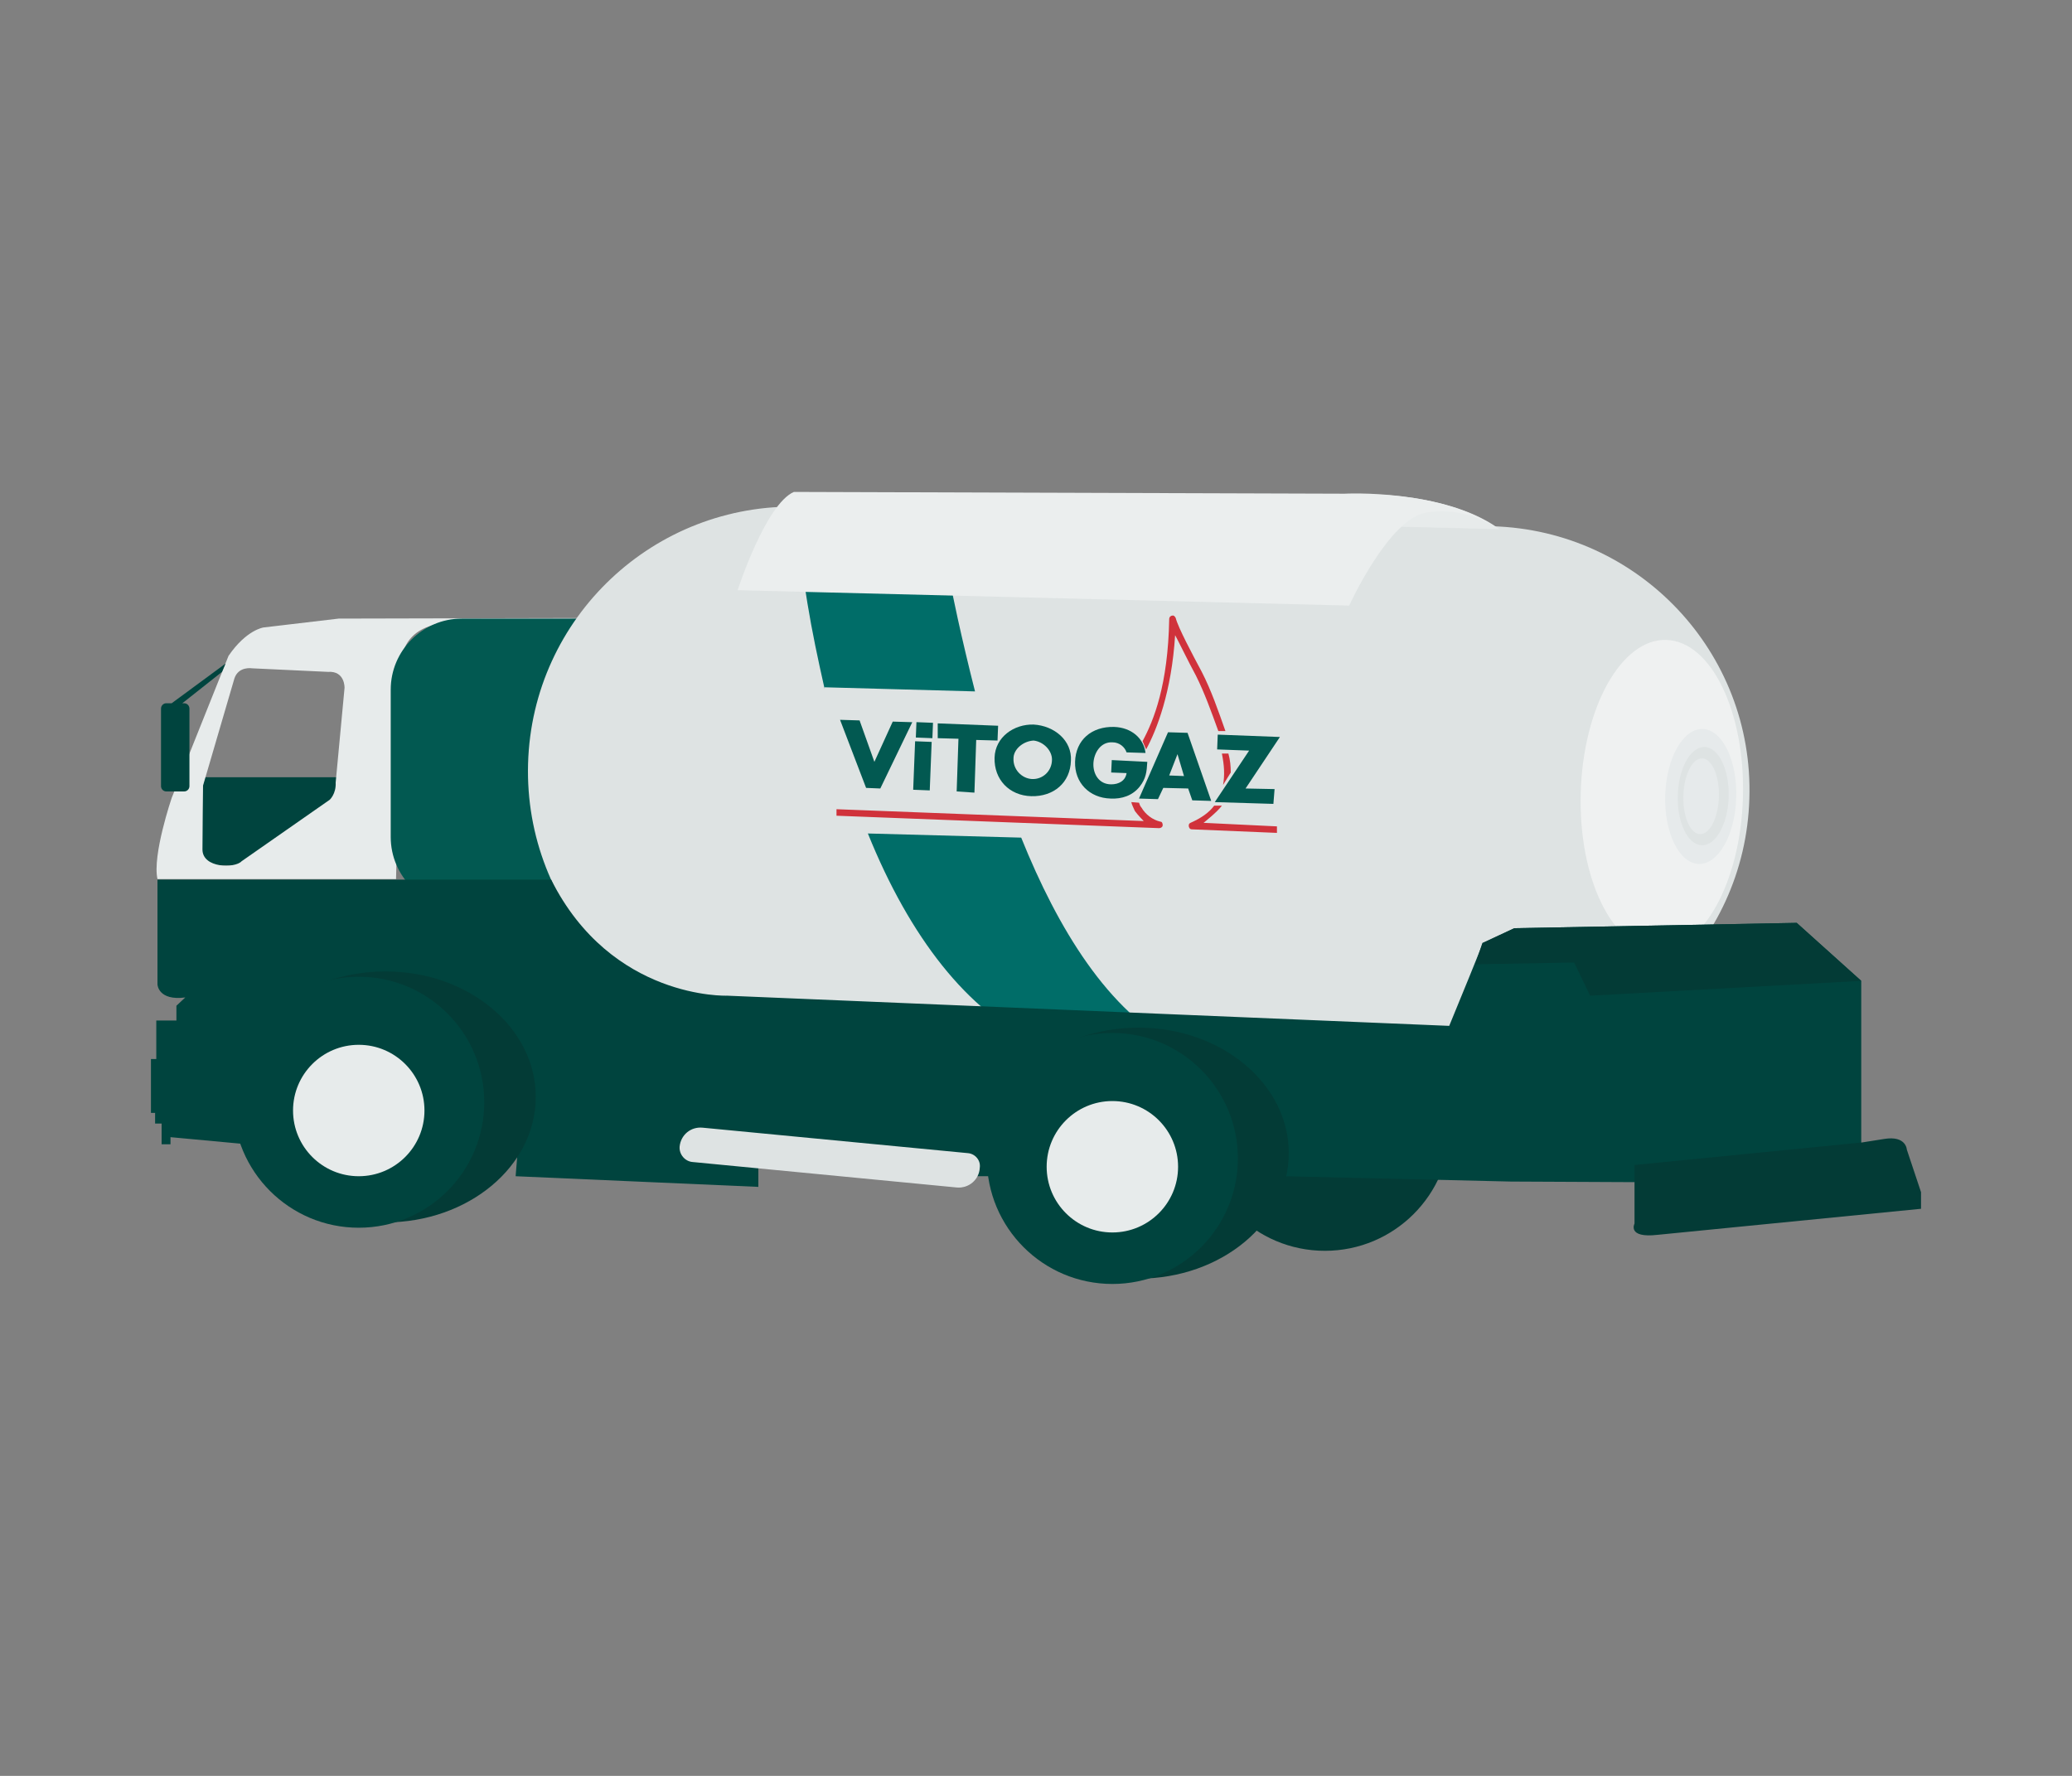 <?xml version="1.0" encoding="UTF-8"?> <svg xmlns="http://www.w3.org/2000/svg" xmlns:xlink="http://www.w3.org/1999/xlink" version="1.1" x="0px" y="0px" viewBox="0 0 350 300" style="enable-background:new 0 0 350 300;" xml:space="preserve"><rect x="0" y="0" width="350" height="300" fill="#808080" stroke="none"/> <style type="text/css"> .st0{fill:#00443E;} .st1{fill:#E7EBEB;} .st2{fill:#025951;} .st3{fill:#033B36;} .st4{fill:#DEE3E3;} .st5{fill:#D0323B;} .st6{fill:#EFF1F1;} .st7{fill:#E6EAEB;} .st8{fill:#006D68;} .st9{fill:#EBEEEE;} </style> <g id="Calque_1"> </g> <g id="Calque_2"> <g> <rect x="32" y="131.3" class="st0" width="28.6" height="14.9"></rect> <path class="st1" d="M57.2,104.5L44.5,106c0,0-2.9,0.4-5.9,4.8l-9.6,24c0,0-3.3,9.7-2.4,13.7h40.3l0.9-35.9c0,0-0.6-5.7,5.8-7.1 l27-1.1L57.2,104.5z M58.2,116.2l-1.5,16c0.1,1.9-1,2.9-1,2.9l-14.9,10.4c-1.1,1.2-6.6,1.2-6.6-2c0-2.7,0.1-10.8,0.1-10.8 l5.3-18.1c0.7-2.1,3-1.7,3-1.7l12.8,0.6C58.3,113.3,58.2,116.2,58.2,116.2z"></path> <path class="st2" d="M103.5,153.4H78c-6.6,0-12-5.4-12-12v-24.9c0-6.6,5.4-12,12-12h25.5c6.6,0,12,5.4,12,12v24.9 C115.5,148,110.1,153.4,103.5,153.4z"></path> <circle class="st3" cx="223.8" cy="190.1" r="21.2"></circle> <g> <path class="st4" d="M252.1,88.9l-116.9-3.3c-24.7-0.7-45.3,18.7-46,43.4v0c-0.7,24.7,18.7,45.3,43.4,46l116.9,3.3 c24.7,0.7,45.3-18.7,46-43.4v0C296.3,110.2,276.8,89.6,252.1,88.9z"></path> <g> <polyline class="st2" points="147.7,128.7 150.8,121.9 154.1,122 148.7,133.2 146.3,133.1 141.9,121.6 145.2,121.7 "></polyline> <rect x="151.8" y="127.9" transform="matrix(3.946485e-02 -0.999 0.999 3.946485e-02 20.492 280.013)" class="st2" width="8.2" height="2.8"></rect> <rect x="154.9" y="121.9" transform="matrix(3.946485e-02 -0.999 0.999 3.946485e-02 26.81 274.525)" class="st2" width="2.6" height="2.8"></rect> <polyline class="st2" points="164.6,133.9 161.6,133.7 161.9,124.8 158.4,124.7 158.4,122.2 168.6,122.6 168.5,125.1 164.9,125 "></polyline> <path class="st2" d="M180.9,128.5c-0.1,3.7-2.9,6.1-6.7,6c-3.7-0.1-6.3-2.8-6.2-6.5c0.1-3.5,3.3-5.7,6.6-5.6 C178.1,122.6,181.1,125.1,180.9,128.5 M171.2,128.1c-0.1,1.9,1.4,3.4,3.1,3.5c1.8,0.1,3.4-1.3,3.4-3.3c0-1.5-1.4-3-3.1-3.2 C172.8,125.2,171.2,126.6,171.2,128.1"></path> <path class="st2" d="M193.8,128.7c-0.1,1.7-0.2,2.8-1.3,4.2c-1.2,1.5-3,2.1-4.9,2c-3.6-0.1-6.1-2.7-6-6.2c0.1-3.7,2.8-6,6.6-5.9 c2.9,0.1,5,1.9,5.3,4.4l-3.2-0.1c-0.3-0.9-1.2-1.7-2.4-1.7c-2-0.1-3.1,1.8-3.2,3.5c-0.1,1.8,0.9,3.6,3,3.6 c1.3,0,2.4-0.6,2.6-1.9l-2.6-0.1l0.1-2.1"></path> <path class="st2" d="M196.5,133.1l-0.9,1.9l-3.2-0.1l4.9-11.2l3.3,0.1l4,11.5l-3.2-0.1l-0.7-2 M198.9,127.4L198.9,127.4 l-1.4,3.6l2.5,0.1L198.9,127.4z"></path> <polyline class="st2" points="215.3,133.3 215.1,135.8 205.2,135.5 211,126.8 205.6,126.6 205.7,124.1 216.2,124.5 210.4,133.2 "></polyline> <path class="st5" d="M207.9,130.5c0-1.1-0.1-2.1-0.4-3.2l-1.1,0c0.4,2,0.5,3.6,0.2,5.3"></path> <path class="st5" d="M202,114.1c1.5,3,2.6,6.1,3.8,9.4l1.2,0c-1.2-3.4-2.4-6.9-4-10c-1.6-3-4-7.5-4.4-9.1 c-0.1-0.2-0.3-0.5-0.6-0.4c-0.2,0-0.5,0.2-0.5,0.6c-0.2,11.1-2.6,17.1-4.5,20.6l0.6,1.4c1.8-3.3,4.3-9.7,4.9-19.3 C198.6,107.4,201,112.3,202,114.1"></path> <path class="st5" d="M203.3,139c0,0,2.3-1.8,3.1-2.9l-1.3,0c-0.9,1.2-2.2,2.1-4,2.9c-0.2,0.1-0.3,0.2-0.3,0.5 c0,0.3,0.2,0.6,0.5,0.6l14.4,0.6l0-1.1"></path> <path class="st5" d="M191.1,135.5c0.1,0.5,0.4,1,0.6,1.5c0.5,0.7,1.5,1.7,1.5,1.7l-51.9-2l0,1.1l54.5,2.1c0.3,0,0.6-0.2,0.6-0.5 c0-0.3-0.1-0.6-0.4-0.6c-1.3-0.3-2.5-1.2-3.2-2.4c-0.2-0.2-0.3-0.5-0.4-0.8"></path> </g> <ellipse transform="matrix(2.852511e-02 -1 1 2.852511e-02 138.308 411.168)" class="st6" cx="280.7" cy="134.4" rx="26.2" ry="13.7"></ellipse> <ellipse transform="matrix(2.852511e-02 -1 1 2.852511e-02 144.493 417.907)" class="st7" cx="287.2" cy="134.6" rx="11.4" ry="6"></ellipse> <ellipse transform="matrix(2.852511e-02 -1 1 2.852511e-02 144.899 418.349)" class="st4" cx="287.7" cy="134.6" rx="8.3" ry="4.3"></ellipse> <ellipse transform="matrix(2.852511e-02 -1 1 2.852511e-02 144.556 417.975)" class="st7" cx="287.3" cy="134.6" rx="6.4" ry="3"></ellipse> <path class="st1" d="M135.9,83.2l97.3,0.4c0,0,12.5,0.2,20.1,5.8c0,0-11.5-0.3-20.2-0.5L135.6,86L135.9,83.2z"></path> <g> <path class="st8" d="M172.5,141.5l-25.9-0.7c7.1,17.6,16.9,30.1,28.5,35.4c5.4,2.5,23.9,0.7,23.9,0.7 C187.2,170.9,178.7,156.9,172.5,141.5z"></path> <path class="st8" d="M139.2,116.1l25.5,0.7c-4.6-18.1-6.3-30-6.3-30s-24.2-6.6-23.8-0.7c0.8,11.9,2.4,20.1,4.7,30.3L139.2,116.1 z"></path> </g> <path class="st9" d="M253.3,89.5c0,0-5.3-4.1-12.4-2.9c-6.3,1-13,15.7-13,15.7l-103.3-2.6c0,0,4.7-14.5,9.5-16.6l93,0.3 C227.1,83.4,243.9,82.5,253.3,89.5"></path> </g> <path class="st0" d="M314.4,193.1v-27.4l-10.9-9.8l-47.7,0.9l-5.3,2.5l-2.3,5.7l-3.4,8.3l-122-5.1c0,0-19.5,0.7-29.7-19.6H26.6 l0,17.7c0,0,0.1,2.8,4.7,2.2l-1.5,1.4v2.5h-3.4v6.5h-0.9v9.1h0.7v1.8h1.1v3.5h1.5v-1.2l12.9,1.2c0,0-7.1-23.6,19.2-26 S88,187.6,88,187.6l-0.9,11.1l41,1.8v-3.3l34.6,3.3v-1.8l7.2,0c0,0-5.9-23.4,20.7-23.2s26.3,23.2,26.3,23.2l38.3,0.9l20.8,0.1"></path> <ellipse class="st3" cx="65.1" cy="185.3" rx="25.4" ry="21.2"></ellipse> <circle class="st0" cx="60.6" cy="186.2" r="21.2"></circle> <circle class="st1" cx="60.6" cy="187.6" r="11.1"></circle> <ellipse class="st3" cx="192.3" cy="194.8" rx="25.4" ry="21.2"></ellipse> <circle class="st0" cx="187.9" cy="195.7" r="21.2"></circle> <circle class="st1" cx="187.9" cy="197.1" r="11.1"></circle> <path class="st3" d="M276.1,196.8v9.9c0,0-1.3,2.5,3.9,1.9l44.5-4.4v-2.8l-2.4-7.2c0,0-0.1-2.4-3.8-1.8l-3.8,0.6L276.1,196.8z"></path> <polygon class="st3" points="265.9,162.6 268.6,168.2 314.4,165.7 303.5,155.9 255.8,156.8 250.4,159.3 249.2,162.9 "></polygon> <path class="st4" d="M161.6,200.6l-44.6-4.3c-1.3-0.1-2.3-1.3-2.2-2.6v0c0.2-2,1.9-3.4,3.9-3.2l44.8,4.3c1.2,0.1,2.2,1.2,2,2.5 l0,0C165.4,199.3,163.6,200.8,161.6,200.6z"></path> <path class="st0" d="M37.5,113.5l0.6-1.4l-9.1,6.7h-0.9c-0.5,0-0.9,0.4-0.9,0.9v13.1c0,0.5,0.4,0.9,0.9,0.9h3 c0.5,0,0.9-0.4,0.9-0.9v-13.1c0-0.5-0.4-0.9-0.9-0.9h-0.3L37.5,113.5z"></path> </g> </g> </svg> 